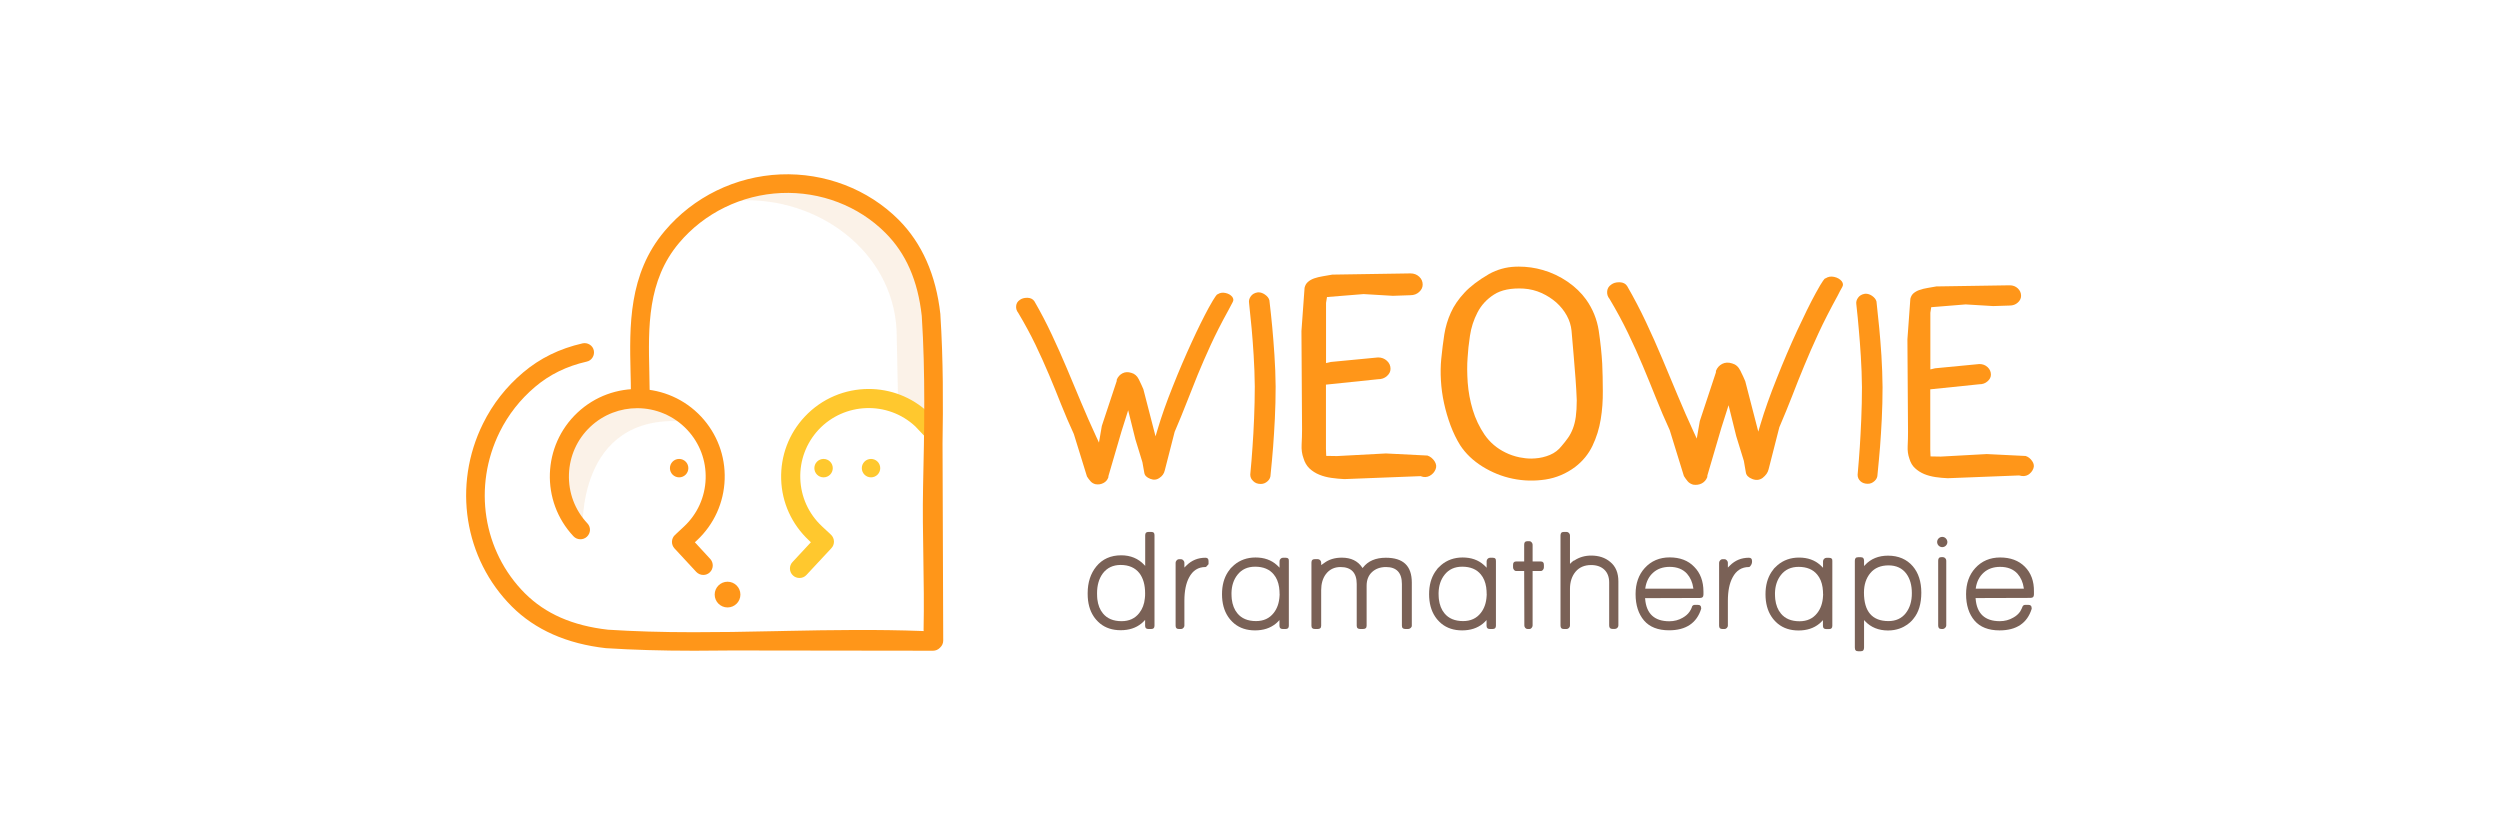 <?xml version="1.0" encoding="utf-8"?>
<!-- Generator: Adobe Illustrator 24.1.1, SVG Export Plug-In . SVG Version: 6.00 Build 0)  -->
<svg version="1.1" id="Layer_1" xmlns="http://www.w3.org/2000/svg" xmlns:xlink="http://www.w3.org/1999/xlink" x="0px" y="0px"
	 viewBox="0 0 287.68 95.01" style="enable-background:new 0 0 287.68 95.01;" xml:space="preserve">
<style type="text/css">
	.st0{opacity:0.1;fill:#D87D19;}
	.st1{fill:#FFC82E;}
	.st2{fill:#FF9619;}
	.st3{fill:#FF1933;}
	.st4{fill:#7A6156;}
</style>
<g>
	<path class="st0" d="M67.05,60.97c0,0-0.76-13.34,11.6-12.48c-3.18-2.79-9.9-1.36-10.1-1.34c-0.21,0.02-5.46,5.37-4.58,8.23
		C64.85,58.23,67.05,60.97,67.05,60.97z"/>
	<path class="st0" d="M103.19,38.76l0.16,7.78c1.74,0.01,2.38,0.53,3.69,1.47v-9.98c0-9.12-7.4-16.52-16.52-16.52
		c-2.67,0-5.2,0.64-7.43,1.77c0.91-0.16,1.85-0.24,2.81-0.24C95.02,23.04,103.19,29.64,103.19,38.76z"/>
	<path class="st1" d="M105.32,49.06l1.24,1.31c0.16,0.17,0.37,0.28,0.59,0.33c-0.12-0.56-0.19-1.12-0.22-1.69
		c-0.02-0.45,0-0.91,0.06-1.37l-0.1-0.11c-0.02-0.02-0.03-0.03-0.05-0.05c-1.94-1.82-4.41-2.72-6.88-2.72
		c-2.69,0-5.37,1.07-7.35,3.18c-1.84,1.96-2.8,4.52-2.72,7.21s1.22,5.18,3.18,7.02l0.24,0.23l-2.12,2.28
		c-0.2,0.21-0.3,0.49-0.29,0.78c0.01,0.29,0.13,0.56,0.35,0.76c0.2,0.19,0.47,0.29,0.75,0.29c0.31,0,0.59-0.12,0.8-0.35l2.87-3.08
		c0.41-0.44,0.39-1.13-0.05-1.55l-1.04-0.97c-1.54-1.44-2.42-3.39-2.49-5.49c-0.07-2.1,0.69-4.11,2.12-5.64
		C97.17,46.29,102.15,46.11,105.32,49.06z"/>
	<g>
		<path class="st2" d="M108.46,51.02c0.07-4.36,0.09-9.54-0.25-14.82l0-0.05c-0.5-4.52-2.12-8.17-4.8-10.86
			c-3.53-3.53-8.49-5.43-13.61-5.22c-5.16,0.22-10.01,2.59-13.31,6.51c-4.19,4.95-4.05,10.98-3.93,16.3
			c0.02,0.78,0.04,1.54,0.04,2.29c0,0.6,0.48,1.07,1.08,1.07c0,0,0,0,0.01,0c0.59,0,1.07-0.49,1.07-1.08
			c-0.01-0.75-0.02-1.51-0.04-2.28l0-0.05c-0.12-5.18-0.24-10.53,3.42-14.87c2.91-3.46,7.2-5.55,11.76-5.75
			c4.52-0.19,8.89,1.48,11.99,4.59c2.36,2.36,3.73,5.48,4.18,9.55c0.43,6.63,0.29,13.27,0.15,19.7c-0.11,5.33,0.18,10.86,0.06,16.41
			l0.01,0.16l-0.16-0.01c-5.1-0.19-10.34-0.12-15.63-0.01l-0.88,0.02c-1.8,0.04-3.6,0.07-5.4,0.1c-1.67,0.02-3.12,0.03-4.44,0.03
			c-3.65,0-6.87-0.1-9.82-0.29c-4.07-0.46-7.19-1.83-9.55-4.18c-4.84-4.84-6.01-12.3-2.91-18.57c0.99-2,2.36-3.74,4.07-5.19
			c1.69-1.43,3.63-2.38,5.95-2.91c0.28-0.06,0.52-0.23,0.67-0.48c0.15-0.24,0.2-0.53,0.14-0.81c-0.06-0.28-0.23-0.52-0.48-0.67
			c-0.24-0.15-0.53-0.2-0.81-0.14c-2.66,0.61-4.9,1.71-6.85,3.36c-1.94,1.64-3.49,3.61-4.61,5.88c-3.51,7.09-2.17,15.55,3.32,21.04
			c2.68,2.68,6.34,4.3,10.86,4.8l0.05,0c3.01,0.19,6.28,0.29,9.99,0.29l0.22,0c1.29,0,2.68-0.01,4.25-0.03l23.1,0.03
			c0.29,0,0.58-0.12,0.78-0.33c0.01-0.01,0.01-0.02,0.02-0.03l0.04-0.03c0.21-0.2,0.33-0.48,0.33-0.78L108.46,51.02z"/>
	</g>
	<path class="st3" d="M70.49,39.59"/>
	<path class="st3" d="M73.67,50.89"/>
	<path class="st2" d="M80.12,65.81c0.21,0.22,0.5,0.35,0.81,0.35c0.28,0,0.54-0.1,0.74-0.29c0.44-0.41,0.47-1.1,0.06-1.55
		l-1.77-1.92l0.25-0.23c1.96-1.84,3.09-4.33,3.18-7.02c0.09-2.69-0.88-5.25-2.71-7.21c-3.8-4.05-10.18-4.26-14.23-0.46
		c-4.05,3.8-4.26,10.18-0.46,14.23c0.41,0.44,1.11,0.46,1.55,0.05c0.21-0.2,0.34-0.47,0.35-0.76c0.01-0.29-0.1-0.57-0.3-0.78
		c-1.44-1.53-2.19-3.54-2.12-5.64c0.07-2.11,0.95-4.06,2.48-5.49c1.52-1.42,3.45-2.12,5.38-2.12c2.1,0,4.2,0.84,5.75,2.49
		c1.44,1.54,2.19,3.54,2.12,5.64c-0.07,2.1-0.95,4.05-2.49,5.49l-1.04,0.97c-0.44,0.41-0.46,1.1-0.06,1.54L80.12,65.81z"/>
	<g>
		<circle class="st2" cx="83.72" cy="68.42" r="1.48"/>
	</g>
	<path class="st2" d="M134.03,54.14l1.14-4.45c0.51-1.19,0.97-2.3,1.37-3.34c0.41-1.06,0.84-2.14,1.28-3.22
		c0.45-1.09,0.95-2.24,1.5-3.44c0.55-1.2,1.24-2.56,2.05-4.02c0.16-0.32,0.32-0.62,0.48-0.91c0.11-0.2,0.1-0.38-0.05-0.6
		c-0.19-0.23-0.45-0.38-0.8-0.45c-0.34-0.07-0.62-0.02-0.88,0.15l-0.07,0.03c0,0-0.2,0.14-0.97,1.54c-0.58,1.07-1.24,2.4-1.96,3.97
		c-0.72,1.57-1.46,3.28-2.17,5.08c-0.72,1.79-1.3,3.44-1.73,4.89l-0.25,0.84l-1.4-5.42c-0.12-0.29-0.3-0.68-0.52-1.13
		c-0.2-0.4-0.48-0.65-0.85-0.75c-0.4-0.13-0.73-0.11-1.04,0.05c-0.3,0.16-0.51,0.39-0.65,0.72l-0.01,0.17l-1.71,5.16l-0.33,1.92
		l-0.33-0.71c-0.6-1.3-1.19-2.63-1.73-3.93c-0.54-1.3-1.09-2.61-1.64-3.91c-0.55-1.3-1.13-2.61-1.73-3.88
		c-0.6-1.28-1.27-2.57-2-3.83c-0.17-0.25-0.42-0.38-0.76-0.4c-0.03,0-0.07,0-0.1,0c-0.32,0-0.59,0.08-0.8,0.23
		c-0.27,0.18-0.41,0.4-0.44,0.7c-0.03,0.3,0.05,0.56,0.24,0.8c0.75,1.26,1.41,2.48,1.98,3.66c0.56,1.17,1.09,2.34,1.57,3.48
		c0.48,1.14,0.95,2.29,1.39,3.41c0.44,1.12,0.94,2.26,1.46,3.4l1.51,4.88c0.11,0.18,0.25,0.37,0.41,0.55
		c0.14,0.16,0.33,0.28,0.57,0.34c0.34,0.06,0.64,0.01,0.92-0.14c0.27-0.14,0.45-0.35,0.56-0.65l0.01-0.15l1.5-5.13l0.77-2.44
		l0.83,3.34l0.81,2.64c0.08,0.44,0.15,0.84,0.22,1.23c0.05,0.3,0.27,0.52,0.68,0.68c0.4,0.16,0.75,0.12,1.07-0.11
		C133.75,54.78,133.95,54.49,134.03,54.14z"/>
	<path class="st2" d="M145.08,55.69c0.29,0,0.55-0.1,0.79-0.32c0.23-0.21,0.34-0.46,0.34-0.77c0.12-1.19,0.22-2.26,0.29-3.19
		c0.07-0.94,0.14-2.03,0.2-3.23c0.06-1.21,0.09-2.45,0.09-3.7c-0.01-1.24-0.06-2.47-0.14-3.65c-0.08-1.17-0.16-2.24-0.25-3.18
		c-0.09-0.96-0.2-2-0.33-3.1c-0.07-0.25-0.24-0.47-0.52-0.66c-0.24-0.16-0.48-0.25-0.73-0.25c-0.04,0-0.09,0-0.13,0.01
		c-0.34,0.06-0.59,0.21-0.76,0.45c-0.17,0.24-0.24,0.48-0.2,0.74c0.12,1.08,0.22,2.08,0.3,2.98c0.08,0.89,0.16,1.92,0.23,3.07
		c0.07,1.15,0.12,2.35,0.13,3.58c0,1.23-0.03,2.47-0.08,3.68c-0.05,1.21-0.11,2.31-0.18,3.26c-0.06,0.95-0.15,2.03-0.26,3.2
		c0,0.3,0.11,0.54,0.34,0.75C144.44,55.59,144.72,55.69,145.08,55.69z"/>
	<path class="st2" d="M164.53,54.75c0.32-0.18,0.54-0.43,0.67-0.76c0.12-0.3,0.08-0.59-0.12-0.91c-0.21-0.32-0.48-0.54-0.82-0.66
		l-4.78-0.24l-5.63,0.3l-1.24-0.02l-0.03-0.81v-7.39l5.97-0.62c0.44,0,0.77-0.12,1.05-0.37c0.27-0.24,0.41-0.51,0.41-0.83
		c0-0.36-0.13-0.66-0.41-0.92c-0.28-0.26-0.62-0.39-1.02-0.39l-5.43,0.52l-0.56,0.13v-6.93l0.11-0.67l4.21-0.34l3.37,0.2l2.01-0.07
		c0.41,0,0.74-0.12,1.02-0.38c0.27-0.25,0.4-0.52,0.4-0.84c0-0.36-0.13-0.66-0.4-0.91c-0.28-0.26-0.61-0.38-1.01-0.38l-8.99,0.14
		c-0.34,0.06-0.72,0.13-1.1,0.19c-0.36,0.06-0.69,0.14-0.98,0.24c-0.28,0.1-0.52,0.23-0.72,0.41c-0.19,0.16-0.32,0.38-0.39,0.67
		l-0.36,4.99l0.07,11.32c0,0.56-0.02,1.15-0.05,1.75c-0.03,0.57,0.04,1.1,0.22,1.57c0.14,0.48,0.37,0.86,0.68,1.16
		c0.33,0.31,0.71,0.55,1.13,0.72c0.43,0.18,0.9,0.3,1.4,0.37c0.51,0.07,1.01,0.12,1.49,0.14l8.76-0.34l0.04,0.01
		C163.87,54.95,164.22,54.92,164.53,54.75z"/>
	<path class="st2" d="M184.37,41.84c-0.07-1.19-0.2-2.46-0.4-3.79c-0.2-1.3-0.69-2.51-1.46-3.59c-0.54-0.75-1.25-1.44-2.12-2.04
		c-0.88-0.6-1.84-1.06-2.86-1.35c-0.89-0.26-1.82-0.39-2.76-0.39c-0.14,0-0.27,0-0.41,0.01c-1.07,0.04-2.08,0.33-3.01,0.84
		c-1.2,0.7-2.16,1.42-2.84,2.16c-0.68,0.73-1.21,1.5-1.56,2.29c-0.36,0.79-0.61,1.63-0.75,2.5c-0.14,0.88-0.25,1.83-0.35,2.8
		c-0.08,0.79-0.09,1.63-0.04,2.5c0.05,0.87,0.17,1.75,0.36,2.62c0.19,0.87,0.44,1.73,0.75,2.56c0.31,0.83,0.68,1.59,1.11,2.28
		c0.62,0.95,1.48,1.77,2.55,2.44c1.08,0.67,2.25,1.15,3.48,1.4c1.24,0.26,2.5,0.29,3.77,0.1c1.25-0.19,2.4-0.68,3.42-1.44
		c0.88-0.67,1.55-1.5,2-2.44c0.46-0.96,0.78-1.99,0.95-3.05c0.18-1.07,0.25-2.17,0.24-3.26C184.44,43.84,184.41,42.79,184.37,41.84z
		 M181.33,47.96c-0.07,0.52-0.19,0.98-0.34,1.37c-0.15,0.39-0.34,0.75-0.56,1.06c-0.22,0.31-0.46,0.62-0.73,0.93
		c-0.35,0.45-0.8,0.8-1.35,1.03c-0.53,0.22-1.1,0.36-1.7,0.4c-0.15,0.01-0.29,0.02-0.44,0.02c-0.44,0-0.9-0.05-1.34-0.14
		c-0.59-0.12-1.14-0.31-1.64-0.56c-0.99-0.48-1.79-1.17-2.4-2.05c-0.59-0.87-1.05-1.83-1.36-2.86c-0.31-1.03-0.5-2.08-0.58-3.14
		c-0.07-1.05-0.08-2.02-0.01-2.87c0.04-0.74,0.13-1.59,0.27-2.51c0.14-0.95,0.43-1.84,0.86-2.67c0.43-0.84,1.07-1.54,1.9-2.07
		c0.83-0.54,1.99-0.77,3.42-0.69c0.73,0.05,1.42,0.22,2.06,0.51c0.64,0.29,1.21,0.66,1.7,1.09c0.49,0.44,0.9,0.95,1.2,1.5
		c0.31,0.56,0.49,1.15,0.55,1.76c0.09,1.12,0.18,2.09,0.25,2.91c0.07,0.81,0.14,1.68,0.21,2.61c0.07,0.91,0.11,1.74,0.14,2.47
		C181.44,46.8,181.4,47.44,181.33,47.96z"/>
	<path class="st2" d="M203.52,53.99l1.23-4.82c0.55-1.29,1.05-2.5,1.48-3.61c0.44-1.14,0.9-2.31,1.39-3.48
		c0.48-1.17,1.03-2.42,1.63-3.72c0.6-1.3,1.35-2.76,2.22-4.35c0.17-0.35,0.35-0.68,0.52-0.98c0.13-0.22,0.11-0.43-0.06-0.67
		c-0.21-0.25-0.5-0.42-0.88-0.5c-0.37-0.08-0.69-0.02-0.96,0.16L210,32.05c-0.02,0.01-0.24,0.17-1.06,1.68
		c-0.63,1.15-1.34,2.6-2.13,4.3c-0.79,1.71-1.58,3.55-2.35,5.5c-0.78,1.94-1.41,3.72-1.88,5.3l-0.25,0.84l-1.5-5.8
		c-0.13-0.31-0.32-0.74-0.57-1.23c-0.22-0.44-0.53-0.71-0.94-0.82c-0.43-0.14-0.8-0.12-1.14,0.05c-0.33,0.17-0.57,0.43-0.72,0.8
		l-0.01,0.19l-1.85,5.59l-0.35,2.02l-0.33-0.71c-0.65-1.41-1.28-2.84-1.87-4.26c-0.59-1.41-1.18-2.82-1.77-4.23
		c-0.59-1.41-1.22-2.82-1.87-4.2c-0.65-1.38-1.38-2.78-2.17-4.15c-0.18-0.28-0.46-0.42-0.84-0.44c-0.03,0-0.07,0-0.1,0
		c-0.36,0-0.65,0.09-0.88,0.26c-0.3,0.2-0.45,0.45-0.48,0.77c-0.03,0.33,0.05,0.62,0.27,0.88c0.81,1.36,1.53,2.69,2.14,3.96
		c0.61,1.27,1.19,2.54,1.7,3.77c0.51,1.22,1.02,2.46,1.51,3.69c0.48,1.21,1.01,2.45,1.58,3.69l1.63,5.28
		c0.12,0.19,0.27,0.41,0.44,0.61c0.15,0.18,0.36,0.3,0.62,0.38c0.36,0.06,0.71,0.01,1.01-0.15c0.29-0.16,0.49-0.39,0.62-0.72
		l0.01-0.18l1.62-5.52l0.82-2.57l0.88,3.55l0.88,2.86c0.09,0.47,0.16,0.91,0.23,1.33c0.05,0.33,0.3,0.58,0.74,0.75
		c0.44,0.17,0.83,0.13,1.18-0.12C203.21,54.69,203.43,54.38,203.52,53.99z"/>
	<path class="st2" d="M214.93,55.67c0.29,0,0.54-0.1,0.78-0.32c0.23-0.21,0.34-0.46,0.34-0.76c0.12-1.17,0.21-2.23,0.29-3.16
		c0.07-0.92,0.14-2,0.2-3.21c0.06-1.21,0.09-2.44,0.09-3.67c-0.01-1.23-0.06-2.45-0.13-3.62c-0.08-1.18-0.16-2.24-0.25-3.16
		c-0.09-0.94-0.2-1.98-0.32-3.08c-0.07-0.25-0.24-0.46-0.51-0.65c-0.24-0.16-0.48-0.24-0.72-0.24c-0.04,0-0.09,0-0.13,0.01
		c-0.34,0.06-0.59,0.21-0.76,0.45c-0.17,0.24-0.24,0.48-0.2,0.74c0.12,1.09,0.22,2.08,0.29,2.96c0.08,0.89,0.16,1.91,0.23,3.05
		c0.07,1.14,0.12,2.34,0.13,3.56c0,1.22-0.03,2.45-0.08,3.65c-0.05,1.21-0.11,2.3-0.17,3.24c-0.06,0.95-0.15,2.02-0.25,3.18
		c0,0.29,0.11,0.54,0.33,0.74C214.3,55.57,214.58,55.67,214.93,55.67z"/>
	<path class="st2" d="M233.98,53.92c0.11-0.28,0.07-0.55-0.12-0.84c-0.2-0.3-0.44-0.5-0.76-0.61l-4.48-0.22l-5.29,0.29l-1.18-0.02
		l-0.03-0.77v-6.95l5.62-0.58c0.41,0,0.71-0.11,0.98-0.35c0.25-0.22,0.38-0.47,0.38-0.76c0-0.33-0.12-0.61-0.38-0.86
		c-0.26-0.24-0.57-0.36-0.95-0.36l-5.1,0.49l-0.54,0.13v-6.52l0.1-0.64l3.96-0.32l3.17,0.19l1.89-0.06c0.38,0,0.69-0.11,0.95-0.35
		c0.25-0.23,0.37-0.48,0.37-0.77c0-0.33-0.12-0.61-0.37-0.85c-0.26-0.24-0.56-0.36-0.94-0.36l-8.44,0.13
		c-0.32,0.06-0.68,0.12-1.03,0.18c-0.34,0.06-0.65,0.13-0.92,0.23c-0.26,0.09-0.49,0.22-0.68,0.38c-0.17,0.15-0.29,0.35-0.36,0.62
		l-0.34,4.68l0.07,10.63c0,0.52-0.01,1.08-0.04,1.64c-0.03,0.53,0.04,1.03,0.2,1.47c0.13,0.44,0.34,0.81,0.64,1.08
		c0.31,0.29,0.66,0.51,1.06,0.68c0.41,0.17,0.85,0.28,1.31,0.35c0.47,0.07,0.94,0.11,1.4,0.13l8.22-0.32l0.04,0.01
		c0.38,0.11,0.7,0.08,0.99-0.08C233.66,54.46,233.86,54.23,233.98,53.92z"/>
	<g>
		<circle class="st2" cx="78.15" cy="53.87" r="1.06"/>
	</g>
	<g>
		<circle class="st1" cx="94.77" cy="53.87" r="1.06"/>
	</g>
	<g>
		<circle class="st1" cx="100.23" cy="53.87" r="1.06"/>
	</g>
	<g>
		<path class="st4" d="M138.71,64.18c-0.86,0-1.59,0.3-2.19,0.9l-0.23,0.23v-0.56c0-0.1-0.04-0.18-0.12-0.27
			c-0.08-0.09-0.16-0.13-0.25-0.13h-0.27c-0.09,0-0.17,0.04-0.25,0.13c-0.08,0.09-0.12,0.18-0.12,0.27V72
			c0,0.26,0.12,0.38,0.37,0.38h0.27c0.09,0,0.18-0.04,0.25-0.12c0.08-0.08,0.12-0.17,0.12-0.26v-2.87c0-1.11,0.18-2.01,0.54-2.68
			c0.42-0.8,1.05-1.2,1.88-1.2c0.05,0,0.08-0.02,0.12-0.06l0.24-0.27v-0.36C139.07,64.3,138.95,64.18,138.71,64.18z"/>
		<path class="st4" d="M159.47,64.18c-1.17,0-2.05,0.38-2.62,1.12l-0.06,0.07l-0.05-0.08c-0.5-0.74-1.28-1.12-2.33-1.12
			c-0.82,0-1.5,0.21-2.04,0.62c-0.1,0.08-0.18,0.14-0.24,0.17l-0.1,0.06v-0.28c0-0.1-0.04-0.2-0.12-0.28
			c-0.08-0.08-0.17-0.12-0.28-0.12h-0.32c-0.27,0-0.4,0.13-0.4,0.4V72c0,0.26,0.13,0.38,0.4,0.38h0.32c0.27,0,0.4-0.12,0.4-0.38
			v-4.1c0-0.73,0.18-1.35,0.53-1.82c0.41-0.55,0.98-0.83,1.69-0.83c1.24,0,1.87,0.66,1.87,1.95V72c0,0.26,0.13,0.38,0.4,0.38h0.32
			c0.29,0,0.42-0.12,0.42-0.38v-4.6c0-0.66,0.21-1.19,0.62-1.57c0.41-0.38,0.95-0.58,1.61-0.58c1.22,0,1.83,0.66,1.83,1.95V72
			c0,0.26,0.13,0.38,0.4,0.38h0.32c0.11,0,0.2-0.04,0.29-0.12c0.09-0.08,0.13-0.16,0.13-0.27v-4.95
			C162.46,65.12,161.48,64.18,159.47,64.18z"/>
		<path class="st4" d="M177.31,64.61h-0.95v-1.93c0-0.1-0.04-0.19-0.11-0.27c-0.07-0.09-0.15-0.13-0.24-0.13h-0.27
			c-0.24,0-0.35,0.13-0.35,0.4v1.93h-0.93c-0.24,0-0.35,0.13-0.35,0.4v0.28c0,0.11,0.04,0.2,0.11,0.29
			c0.07,0.09,0.15,0.13,0.24,0.13h0.93l0.02,6.27c0,0.11,0.04,0.2,0.11,0.28c0.07,0.08,0.16,0.12,0.26,0.12h0.23
			c0.09,0,0.17-0.04,0.24-0.13c0.07-0.09,0.11-0.18,0.11-0.27v-6.27h0.95c0.09,0,0.17-0.04,0.24-0.13c0.07-0.09,0.11-0.18,0.11-0.29
			v-0.28C177.66,64.74,177.55,64.61,177.31,64.61z"/>
		<path class="st4" d="M185.29,64.66L185.29,64.66c-0.58-0.49-1.31-0.73-2.19-0.73c-0.72,0-1.37,0.19-1.93,0.56l-0.02,0.01h-0.02
			c-0.02,0-0.03,0-0.04,0.01c-0.13,0.09-0.23,0.18-0.32,0.27l-0.11,0.11v-3.28c0-0.11-0.04-0.2-0.12-0.28
			c-0.08-0.08-0.16-0.12-0.27-0.12h-0.32c-0.26,0-0.38,0.13-0.38,0.4v10.37c0,0.27,0.12,0.4,0.38,0.4h0.32
			c0.1,0,0.19-0.04,0.27-0.12c0.08-0.08,0.12-0.17,0.12-0.28v-4.22c0-0.8,0.22-1.46,0.64-1.97c0.43-0.51,1.03-0.77,1.79-0.77
			c0.64,0,1.15,0.18,1.52,0.53c0.37,0.35,0.56,0.85,0.56,1.47v4.95c0,0.27,0.12,0.4,0.37,0.4h0.3c0.1,0,0.19-0.04,0.27-0.12
			c0.08-0.08,0.12-0.17,0.12-0.28V66.9C186.23,65.92,185.92,65.17,185.29,64.66z"/>
		<path class="st4" d="M192.13,64.14c-1.16,0-2.13,0.41-2.87,1.23c-0.7,0.77-1.05,1.78-1.05,2.99c0,1.27,0.33,2.29,0.97,3.04
			c0.64,0.75,1.61,1.13,2.88,1.13c1.94,0,3.19-0.83,3.7-2.48V70c0-0.27-0.13-0.4-0.4-0.4h-0.32c-0.19,0-0.31,0.09-0.36,0.27l0.01,0
			c-0.06,0.17-0.14,0.33-0.24,0.47l-0.04,0.08l0.01-0.03c-0.19,0.28-0.45,0.5-0.78,0.69c-0.46,0.27-0.98,0.41-1.55,0.41
			c-1.71,0-2.65-0.87-2.78-2.59l-0.01-0.07l6.32-0.02c0.27,0,0.4-0.13,0.4-0.4v-0.33c0-1.19-0.36-2.15-1.06-2.85
			C194.27,64.5,193.31,64.14,192.13,64.14z M189.32,67.75l0.01-0.08c0.11-0.75,0.42-1.35,0.91-1.78c0.49-0.44,1.13-0.66,1.89-0.66
			c0.86,0,1.53,0.27,2,0.79c0.38,0.43,0.63,0.99,0.72,1.65l0.01,0.07H189.32z"/>
		<path class="st4" d="M201.25,64.18c-0.86,0-1.59,0.3-2.19,0.9l-0.23,0.23v-0.56c0-0.1-0.04-0.18-0.12-0.27
			c-0.08-0.09-0.16-0.13-0.25-0.13h-0.27c-0.09,0-0.17,0.04-0.25,0.13c-0.08,0.09-0.12,0.18-0.12,0.27V72
			c0,0.26,0.12,0.38,0.37,0.38h0.27c0.09,0,0.18-0.04,0.25-0.12c0.08-0.08,0.12-0.17,0.12-0.26v-2.87c0-1.11,0.18-2.01,0.54-2.68
			c0.42-0.8,1.05-1.2,1.88-1.2c0.05,0,0.08-0.02,0.12-0.06l0.05-0.06c0.12-0.14,0.19-0.31,0.19-0.49v-0.08
			C201.61,64.3,201.49,64.18,201.25,64.18z"/>
		<path class="st4" d="M217.26,63.94c-1.09,0-1.98,0.36-2.65,1.08l-0.11,0.12v-0.62c0-0.27-0.12-0.4-0.38-0.4h-0.3
			c-0.26,0-0.38,0.13-0.38,0.4v10c0,0.29,0.12,0.42,0.38,0.42h0.3c0.26,0,0.38-0.13,0.38-0.42v-3.17l0.11,0.12
			c0.67,0.72,1.57,1.08,2.65,1.08c2.01,0,2.93-1.36,2.93-1.36c0.6-0.72,0.9-1.73,0.9-2.99c0-1.26-0.33-2.28-0.98-3.04
			C219.42,64.36,218.46,63.94,217.26,63.94z M219.3,70.56c-0.47,0.6-1.14,0.91-1.99,0.91c-1.87,0-2.82-1.1-2.82-3.28
			c0-0.91,0.25-1.67,0.74-2.25c0.49-0.59,1.2-0.88,2.09-0.88c0.88,0,1.58,0.32,2.05,0.96c0.42,0.58,0.63,1.32,0.63,2.22
			C220.01,69.17,219.77,69.96,219.3,70.56z"/>
		<path class="st4" d="M223.56,64.11h-0.15c-0.26,0-0.38,0.13-0.38,0.4v7.47c0,0.27,0.12,0.4,0.38,0.4h0.15
			c0.09,0,0.18-0.04,0.27-0.13c0.09-0.09,0.13-0.18,0.13-0.27v-7.47c0-0.1-0.04-0.2-0.12-0.28
			C223.76,64.15,223.67,64.11,223.56,64.11z"/>
		<path class="st4" d="M233,65.21c-0.71-0.71-1.66-1.06-2.84-1.06c-1.16,0-2.13,0.41-2.87,1.23c-0.7,0.77-1.05,1.78-1.05,2.99
			c0,1.27,0.33,2.29,0.97,3.04c0.64,0.75,1.61,1.13,2.88,1.13c1.94,0,3.19-0.83,3.7-2.48V70c0-0.27-0.13-0.4-0.4-0.4h-0.32
			c-0.19,0-0.31,0.09-0.36,0.27c0,0-0.13,0.33-0.23,0.47l-0.03,0.05c-0.19,0.27-0.45,0.5-0.78,0.68c-0.46,0.27-0.98,0.41-1.55,0.41
			c-1.71,0-2.65-0.87-2.78-2.59l-0.01-0.07l6.32-0.02c0.27,0,0.4-0.13,0.4-0.4v-0.33C234.07,66.88,233.71,65.92,233,65.21z
			 M227.35,67.75l0.01-0.08c0.11-0.75,0.42-1.34,0.91-1.78c0.49-0.44,1.13-0.66,1.89-0.66c0.86,0,1.53,0.27,2,0.79
			c0.38,0.43,0.63,0.99,0.72,1.65l0.01,0.07H227.35z"/>
		<path class="st4" d="M223.5,61.78c-0.32,0-0.59,0.26-0.59,0.59c0,0.32,0.26,0.59,0.59,0.59c0.32,0,0.59-0.26,0.59-0.59
			C224.08,62.05,223.82,61.78,223.5,61.78z"/>
		<path class="st4" d="M147.95,64.18h-0.32c-0.1,0-0.19,0.04-0.27,0.12c-0.08,0.08-0.12,0.17-0.12,0.28v0.44v0.31l-0.11-0.12
			c-0.06-0.07-0.13-0.13-0.2-0.19c-0.64-0.58-1.46-0.87-2.45-0.87c-0.97,0-1.8,0.3-2.47,0.87c-0.13,0.12-0.26,0.24-0.39,0.37
			c-0.11,0.13-0.21,0.27-0.31,0.42c-0.46,0.7-0.69,1.55-0.69,2.56c0,1.02,0.23,1.89,0.69,2.58c0.09,0.13,0.18,0.26,0.28,0.37
			c0.14,0.17,0.3,0.31,0.46,0.45c0.63,0.51,1.42,0.77,2.37,0.77c0.96,0,1.75-0.26,2.38-0.77c0.11-0.09,0.22-0.19,0.32-0.3l0.11-0.12
			v0.42V72c0,0.26,0.12,0.38,0.38,0.38h0.32c0.26,0,0.38-0.12,0.38-0.38v-7.42C148.34,64.31,148.21,64.18,147.95,64.18z
			 M147.25,68.36c0,0.07,0,0.14-0.01,0.21c-0.04,0.78-0.26,1.44-0.67,1.96c-0.49,0.63-1.17,0.94-2.04,0.94
			c-0.94,0-1.66-0.3-2.14-0.89c-0.35-0.42-0.57-0.97-0.65-1.65h0c-0.01-0.05-0.01-0.09-0.01-0.14c0-0.04-0.01-0.08-0.01-0.13
			c-0.01-0.1-0.01-0.21-0.01-0.31c0,0,0-0.01,0-0.01c0,0,0-0.01,0-0.01c0-0.04,0-0.08,0-0.12c0,0,0,0,0,0
			c0.02-0.82,0.25-1.51,0.68-2.06c0.49-0.63,1.17-0.94,2.04-0.94c0.94,0,1.66,0.3,2.14,0.89c0.32,0.38,0.53,0.88,0.62,1.48
			c0,0,0,0,0,0c0,0,0,0.01,0,0.01c0.01,0.1,0.03,0.2,0.03,0.3c0,0.02,0.01,0.05,0.01,0.07c0.01,0.1,0.01,0.2,0.01,0.3
			c0,0.02,0,0.04,0,0.06C147.25,68.35,147.25,68.35,147.25,68.36C147.25,68.36,147.25,68.36,147.25,68.36z"/>
		<path class="st4" d="M132.48,61.21h-0.32c-0.26,0-0.38,0.12-0.38,0.38v3.53l-0.11-0.12c-0.68-0.73-1.58-1.1-2.65-1.1
			c-1.21,0-2.17,0.43-2.87,1.29c-0.65,0.8-0.99,1.83-0.99,3.06c0,0.02,0,0.03,0,0.04c0,0.02,0,0.04,0,0.06
			c0,1.02,0.23,1.89,0.69,2.58c0.09,0.13,0.18,0.26,0.28,0.37c0.14,0.17,0.3,0.31,0.46,0.45c0.63,0.51,1.42,0.77,2.37,0.77
			c0.96,0,1.75-0.26,2.38-0.77c0.11-0.09,0.22-0.19,0.32-0.3l0.11-0.12V72c0,0.26,0.12,0.38,0.38,0.38h0.32
			c0.26,0,0.38-0.12,0.38-0.38v-2.7c0,0,0,0,0,0v-7.7C132.86,61.33,132.74,61.21,132.48,61.21z M131.74,68.85
			C131.74,68.85,131.74,68.85,131.74,68.85c-0.06,0.66-0.28,1.23-0.64,1.69c-0.49,0.63-1.17,0.94-2.04,0.94
			c-0.94,0-1.66-0.3-2.14-0.89c-0.35-0.42-0.57-0.97-0.65-1.65h0c-0.01-0.05-0.01-0.09-0.01-0.14c0-0.04-0.01-0.08-0.01-0.13
			c0-0.01-0.01-0.29-0.01-0.41c0-0.91,0.22-1.67,0.65-2.26c0.49-0.66,1.19-0.99,2.07-0.99c0.94,0,1.66,0.32,2.15,0.94
			c0.44,0.58,0.66,1.35,0.66,2.31C131.78,68.47,131.76,68.66,131.74,68.85z"/>
		<path class="st4" d="M171.78,64.18h-0.32c-0.1,0-0.19,0.04-0.27,0.12c-0.08,0.08-0.12,0.17-0.12,0.28v0.44v0.31l-0.11-0.12
			c-0.06-0.07-0.13-0.13-0.2-0.19c-0.64-0.58-1.46-0.87-2.45-0.87c-0.97,0-1.8,0.3-2.47,0.87c-0.13,0.12-0.26,0.24-0.39,0.37
			c-0.11,0.13-0.21,0.27-0.31,0.42c-0.46,0.7-0.69,1.55-0.69,2.56c0,1.02,0.23,1.89,0.69,2.58c0.09,0.13,0.18,0.26,0.28,0.37
			c0.14,0.17,0.3,0.31,0.46,0.45c0.63,0.51,1.42,0.77,2.37,0.77c0.96,0,1.75-0.26,2.38-0.77c0.11-0.09,0.22-0.19,0.32-0.3l0.11-0.12
			v0.42V72c0,0.26,0.12,0.38,0.38,0.38h0.32c0.26,0,0.38-0.12,0.38-0.38v-7.42C172.16,64.31,172.04,64.18,171.78,64.18z
			 M171.08,68.36c0,0.07,0,0.14-0.01,0.21c-0.04,0.78-0.26,1.44-0.67,1.96c-0.49,0.63-1.17,0.94-2.04,0.94
			c-0.94,0-1.66-0.3-2.14-0.89c-0.35-0.42-0.57-0.97-0.65-1.65h0c-0.01-0.05-0.01-0.09-0.01-0.14c0-0.04-0.01-0.08-0.01-0.13
			c-0.01-0.1-0.01-0.21-0.01-0.31c0,0,0-0.01,0-0.01c0,0,0-0.01,0-0.01c0-0.04,0-0.08,0-0.12c0,0,0,0,0,0
			c0.02-0.82,0.25-1.51,0.68-2.06c0.49-0.63,1.17-0.94,2.04-0.94c0.94,0,1.66,0.3,2.14,0.89c0.32,0.38,0.53,0.88,0.62,1.48
			c0,0,0,0,0,0c0,0,0,0.01,0,0.01c0.01,0.1,0.03,0.2,0.03,0.3c0,0.02,0.01,0.05,0.01,0.07c0.01,0.1,0.01,0.2,0.01,0.3
			c0,0.02,0,0.04,0,0.06C171.08,68.35,171.08,68.35,171.08,68.36C171.08,68.36,171.08,68.36,171.08,68.36z"/>
		<path class="st4" d="M210.49,64.19h-0.32c-0.1,0-0.19,0.04-0.27,0.12c-0.08,0.08-0.12,0.17-0.12,0.28v0.44v0.31l-0.11-0.12
			c-0.06-0.07-0.13-0.13-0.2-0.19c-0.64-0.58-1.46-0.87-2.45-0.87c-0.97,0-1.8,0.3-2.47,0.87c-0.13,0.12-0.26,0.24-0.39,0.37
			c-0.11,0.13-0.21,0.27-0.31,0.42c-0.46,0.7-0.69,1.55-0.69,2.56c0,1.02,0.23,1.89,0.69,2.58c0.09,0.13,0.18,0.26,0.28,0.37
			c0.14,0.17,0.3,0.31,0.46,0.45c0.63,0.51,1.42,0.77,2.37,0.77c0.96,0,1.75-0.26,2.38-0.77c0.11-0.09,0.22-0.19,0.32-0.3l0.11-0.12
			v0.42v0.23c0,0.26,0.12,0.38,0.38,0.38h0.32c0.26,0,0.38-0.12,0.38-0.38V64.6C210.88,64.32,210.75,64.19,210.49,64.19z
			 M209.79,68.38c0,0.07,0,0.14-0.01,0.21c-0.04,0.78-0.26,1.44-0.67,1.96c-0.49,0.63-1.17,0.94-2.04,0.94
			c-0.94,0-1.66-0.3-2.14-0.89c-0.35-0.42-0.57-0.97-0.65-1.65h0c-0.01-0.05-0.01-0.09-0.01-0.14c0-0.04-0.01-0.08-0.01-0.13
			c-0.01-0.1-0.01-0.21-0.01-0.31c0,0,0-0.01,0-0.01c0,0,0-0.01,0-0.01c0-0.04,0-0.08,0-0.12c0,0,0,0,0,0
			c0.02-0.82,0.25-1.51,0.68-2.06c0.49-0.63,1.17-0.94,2.04-0.94c0.94,0,1.66,0.3,2.14,0.89c0.32,0.38,0.53,0.88,0.62,1.48
			c0,0,0,0,0,0c0,0,0,0.01,0,0.01c0.01,0.1,0.03,0.2,0.03,0.3c0,0.02,0.01,0.05,0.01,0.07c0.01,0.1,0.01,0.2,0.01,0.3
			c0,0.02,0,0.04,0,0.06C209.79,68.37,209.79,68.37,209.79,68.38C209.79,68.38,209.79,68.38,209.79,68.38z"/>
	</g>
</g>
</svg>
